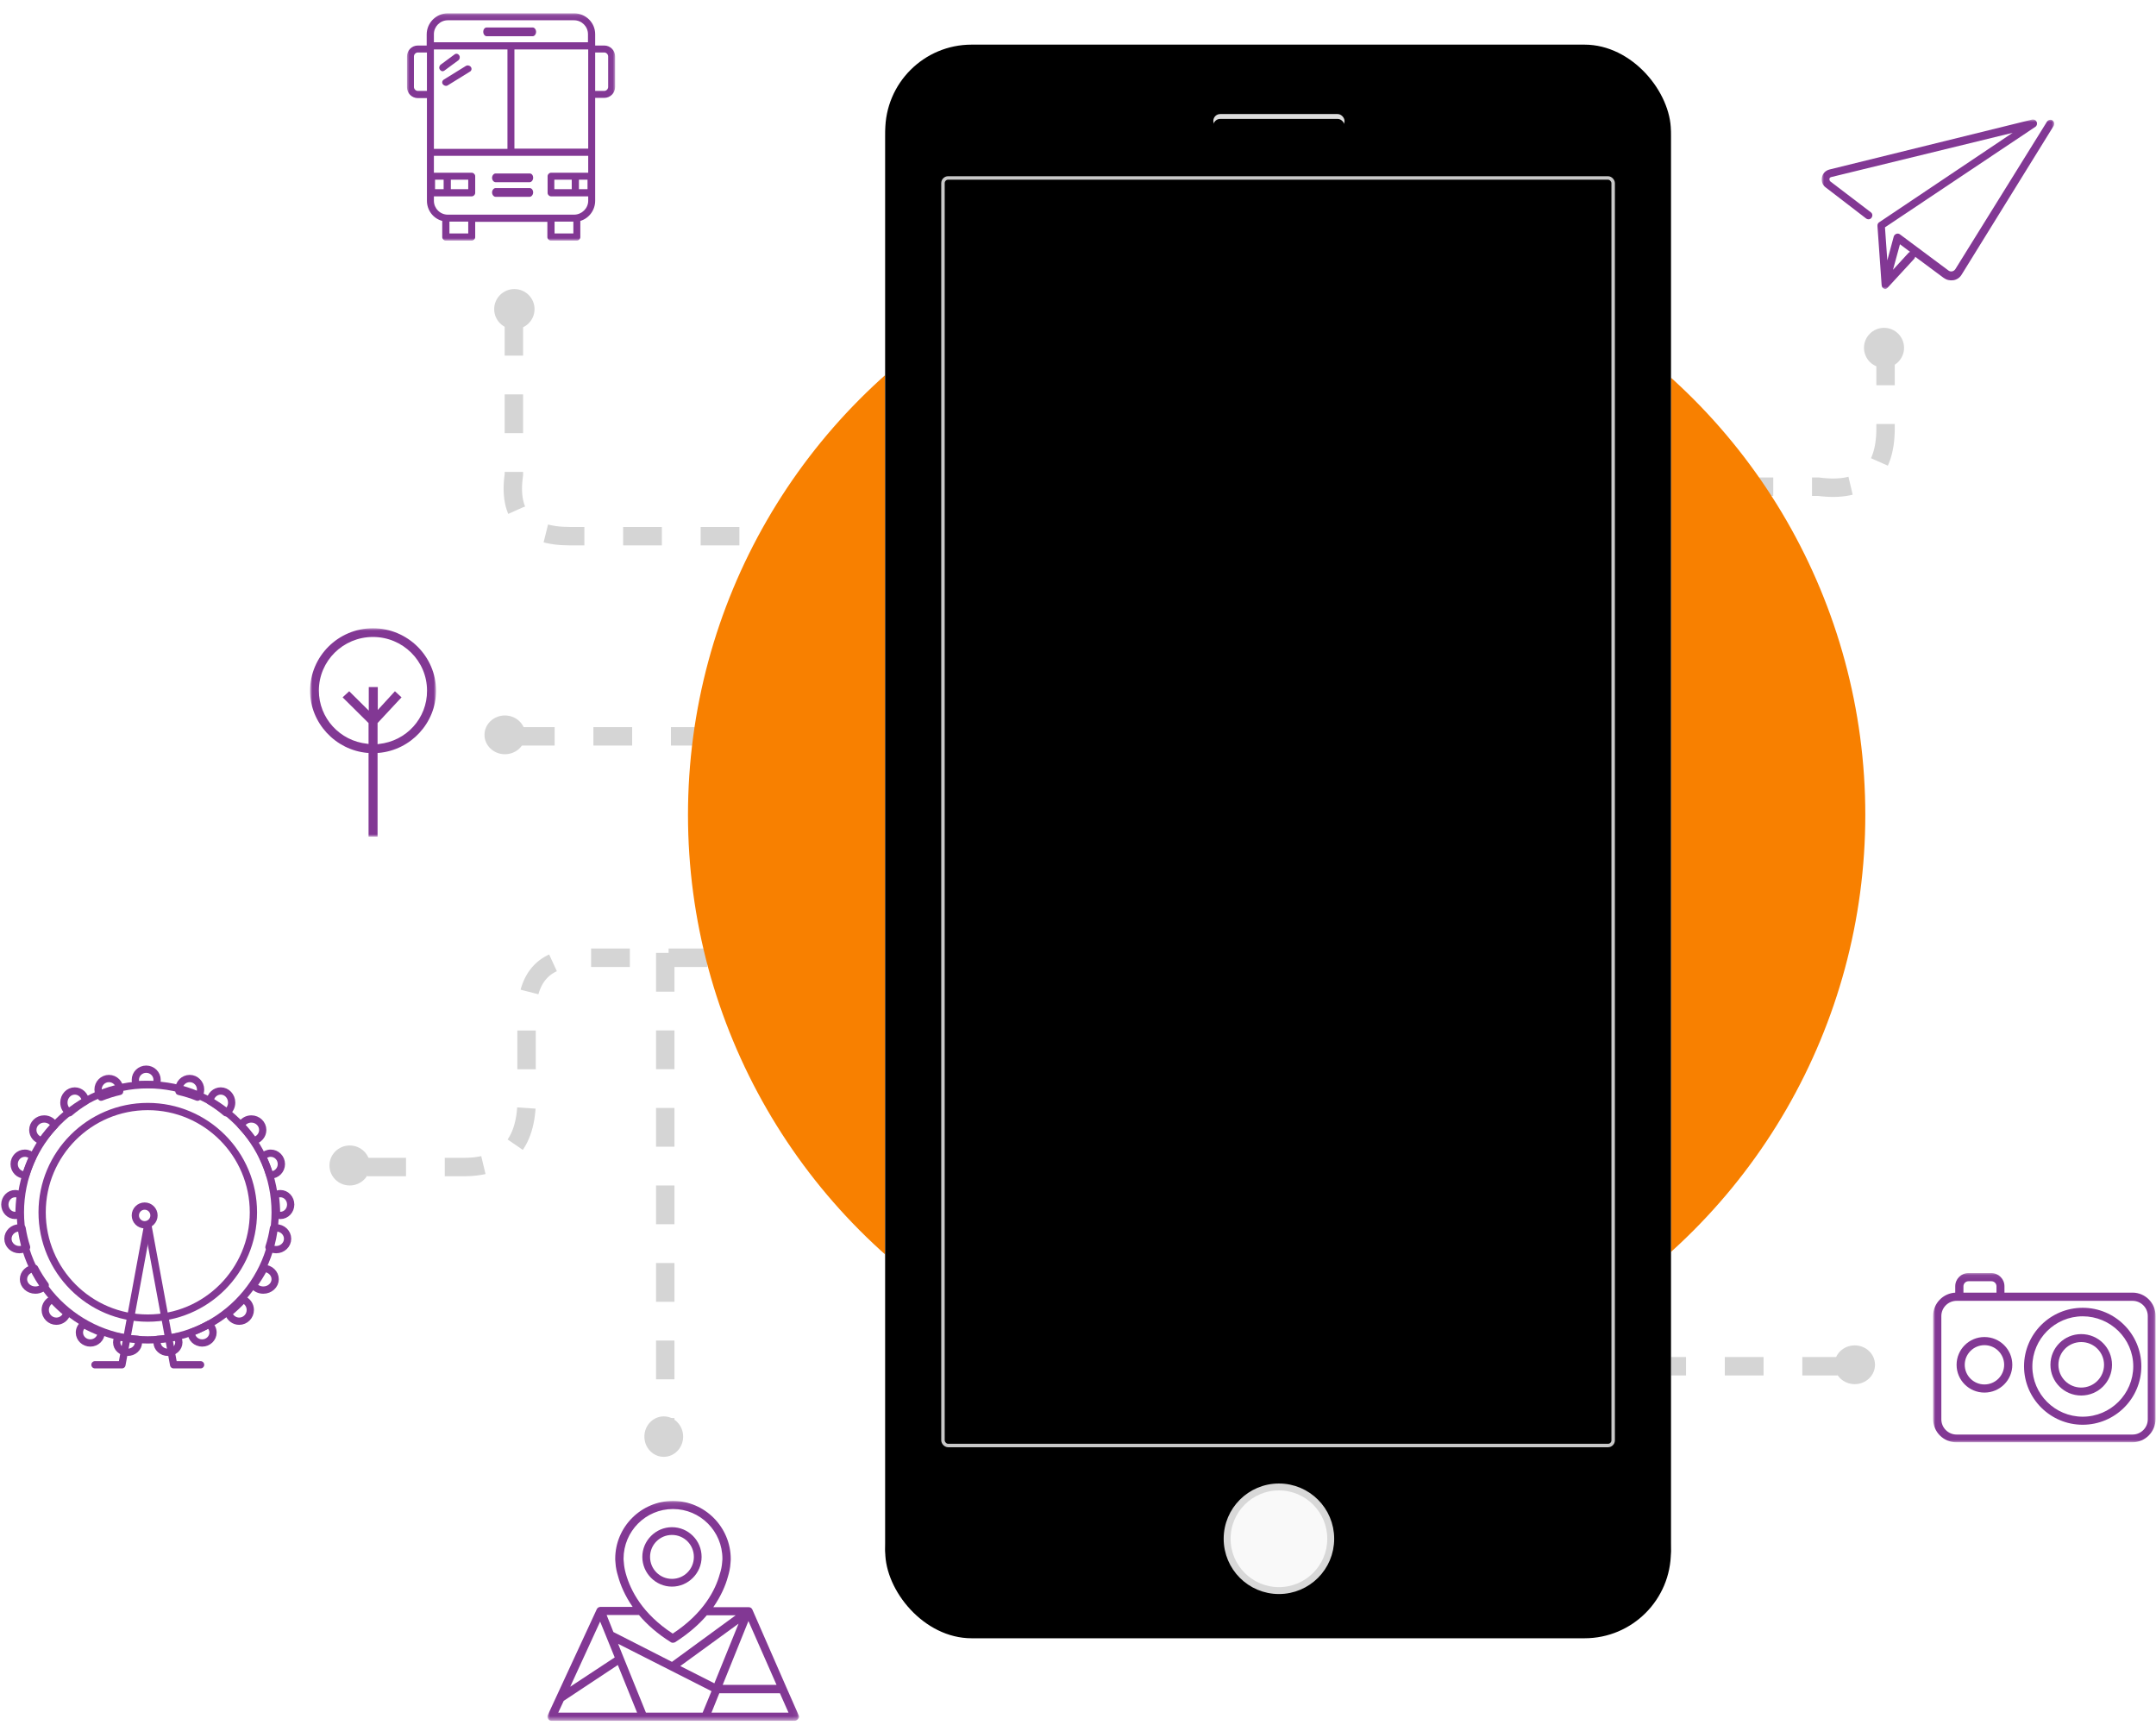 <?xml version="1.0" encoding="UTF-8" standalone="no"?>
<svg width="445px" height="356px" viewBox="0 0 445 356" version="1.1" xmlns="http://www.w3.org/2000/svg" xmlns:xlink="http://www.w3.org/1999/xlink">
    <!-- Generator: Sketch 50.2 (55047) - http://www.bohemiancoding.com/sketch -->
    <title>Group 14</title>
    <desc>Created with Sketch.</desc>
    <defs>
        <polygon id="path-1" points="1.75878652e-21 0 1.75878652e-21 35 48 35 48 0"></polygon>
        <polygon id="path-3" points="42.963 47 42.963 0.092 3.49593496e-05 0.092 3.49593496e-05 47"></polygon>
        <polygon id="path-5" points="51.936 0.098 51.936 45.465 0 45.465 0 0.098"></polygon>
        <polygon id="path-7" points="0 1.86616133e-14 26 0 26 43 1.40914145e-15 43 5.98463199e-21 0"></polygon>
        <polygon id="path-9" points="0 35 45.904 35 45.904 0.07 0 0.07"></polygon>
        <rect id="path-11" x="0.713" y="0.212" width="162.162" height="327.888" rx="17.82"></rect>
        <filter x="-9.9%" y="-4.3%" width="119.7%" height="109.8%" filterUnits="objectBoundingBox" id="filter-12">
            <feOffset dx="0" dy="2" in="SourceAlpha" result="shadowOffsetOuter1"></feOffset>
            <feGaussianBlur stdDeviation="5" in="shadowOffsetOuter1" result="shadowBlurOuter1"></feGaussianBlur>
            <feColorMatrix values="0 0 0 0 0   0 0 0 0 0   0 0 0 0 0  0 0 0 0.5 0" type="matrix" in="shadowBlurOuter1"></feColorMatrix>
        </filter>
        <filter x="-7.1%" y="-2.9%" width="114.2%" height="107.0%" filterUnits="objectBoundingBox" id="filter-13">
            <feGaussianBlur stdDeviation="1" in="SourceAlpha" result="shadowBlurInner1"></feGaussianBlur>
            <feOffset dx="0" dy="1" in="shadowBlurInner1" result="shadowOffsetInner1"></feOffset>
            <feComposite in="shadowOffsetInner1" in2="SourceAlpha" operator="arithmetic" k2="-1" k3="1" result="shadowInnerInner1"></feComposite>
            <feColorMatrix values="0 0 0 0 0   0 0 0 0 0   0 0 0 0 0  0 0 0 0.134 0" type="matrix" in="shadowInnerInner1"></feColorMatrix>
        </filter>
        <rect id="path-14" x="68.429" y="15.537" width="27.086" height="2.851" rx="1.426"></rect>
        <filter x="-3.7%" y="-35.1%" width="107.4%" height="170.1%" filterUnits="objectBoundingBox" id="filter-15">
            <feGaussianBlur stdDeviation="0.5" in="SourceAlpha" result="shadowBlurInner1"></feGaussianBlur>
            <feOffset dx="0" dy="1" in="shadowBlurInner1" result="shadowOffsetInner1"></feOffset>
            <feComposite in="shadowOffsetInner1" in2="SourceAlpha" operator="arithmetic" k2="-1" k3="1" result="shadowInnerInner1"></feComposite>
            <feColorMatrix values="0 0 0 0 0.403   0 0 0 0 0.403   0 0 0 0 0.403  0 0 0 0.229 0" type="matrix" in="shadowInnerInner1"></feColorMatrix>
        </filter>
        <rect id="path-16" x="12.274" y="28.368" width="139.041" height="262.31" rx="1.069"></rect>
        <filter x="-150.0%" y="-150.0%" width="400.0%" height="400.0%" filterUnits="objectBoundingBox" id="filter-18">
            <feGaussianBlur stdDeviation="0.356" in="SourceGraphic"></feGaussianBlur>
        </filter>
        <linearGradient x1="100%" y1="50%" x2="2.286%" y2="50%" id="linearGradient-19">
            <stop stop-color="#E2C9C9" stop-opacity="0" offset="0%"></stop>
            <stop stop-color="#E9E9E9" offset="100%"></stop>
        </linearGradient>
    </defs>
    <g id="Page-1" stroke="none" stroke-width="1" fill="none" fill-rule="evenodd">
        <g id="k-app-copy-2" transform="translate(-399, -1080)">
            <g id="Group-14" transform="translate(400, 1082)">
                <g id="Group-24" transform="translate(0, 0.656)">
                    <g id="Group-13" transform="translate(99, 145)">
                        <ellipse id="Oval-2-Copy-2" fill="#D5D5D5" cx="4.211" cy="4" rx="4.211" ry="4"></ellipse>
                        <path d="M6.479,4.308 L46,4.308" id="Path-6" stroke="#D5D5D5" stroke-width="3.8" stroke-dasharray="8"></path>
                    </g>
                    <g id="Group-10" transform="translate(101, 57)">
                        <ellipse id="Oval-2" fill="#D5D5D5" cx="4.165" cy="4.144" rx="4.165" ry="4.144"></ellipse>
                        <path d="M4.064,5.737 L4.064,38.332 C2.846,46.777 6.702,51 15.633,51 C24.563,51 55.019,51 107,51" id="Path-2" stroke="#D5D5D5" stroke-width="3.8" stroke-dasharray="8"></path>
                    </g>
                    <g id="Group-9" transform="translate(357, 65)">
                        <ellipse id="Oval-2-Copy" fill="#D5D5D5" cx="30.864" cy="4.125" rx="4.136" ry="4.125"></ellipse>
                        <path d="M0,32.791 L17.347,32.791 C26.57,33.999 31.182,29.972 31.182,20.709 C31.182,11.446 31.182,5.813 31.182,3.808" id="Path-3" stroke="#D5D5D5" stroke-width="3.8" stroke-dasharray="8"></path>
                    </g>
                    <g id="Group-15" transform="translate(67, 195)">
                        <ellipse id="Oval-2-Copy" fill="#D5D5D5" cx="4.185" cy="42.872" rx="4.185" ry="4.128"></ellipse>
                        <path d="M94,0 C94,0 79.892,0 51.675,0 C44.347,0 40.684,4.011 40.684,12.034 C40.684,20.057 40.684,25.299 40.684,27.761 C41.092,38.046 36.802,43.189 27.814,43.189 C18.826,43.189 11.057,43.189 4.507,43.189" id="Path-4" stroke="#D5D5D5" stroke-width="3.8" stroke-dasharray="8"></path>
                    </g>
                    <g id="Group-17" transform="translate(132, 194)">
                        <ellipse id="Oval-2-Copy" fill="#D5D5D5" cx="4" cy="99.827" rx="4" ry="4.173"></ellipse>
                        <path d="M4.308,0 L4.308,98.864" id="Path-5" stroke="#D5D5D5" stroke-width="3.8" stroke-dasharray="8"></path>
                    </g>
                    <circle id="Oval" fill="#F88000" style="mix-blend-mode: multiply;" cx="262.5" cy="165.5" r="121.5"></circle>
                    <g id="Page-1" transform="translate(375, 22)">
                        <mask id="mask-2" fill="white">
                            <use xlink:href="#path-1"></use>
                        </mask>
                        <g id="Clip-2"></g>
                        <path d="M17.967,27.475 L14.714,31.023 L16.154,25.755 L18.234,27.314 C18.127,27.368 18.074,27.422 17.967,27.475 M47.625,0.171 C47.251,-0.044 46.771,0.064 46.504,0.44 L27.569,30.915 C27.409,31.13 27.195,31.291 26.929,31.345 C26.662,31.399 26.395,31.345 26.182,31.184 L16.154,23.713 C15.94,23.552 15.674,23.498 15.407,23.605 C15.14,23.713 14.98,23.874 14.874,24.143 L13.54,29.088 L13.06,22.262 L44.104,1.515 C44.424,1.3 44.531,0.87 44.371,0.494 C44.211,0.118 43.837,-0.044 43.464,0.01 L1.592,10.33 C0.792,10.545 0.205,11.136 0.045,11.942 C-0.115,12.748 0.152,13.555 0.845,14.038 L9.166,20.434 C9.54,20.703 10.02,20.649 10.286,20.273 C10.553,19.897 10.5,19.413 10.126,19.144 L1.805,12.802 C1.592,12.641 1.592,12.372 1.592,12.265 C1.592,12.157 1.699,11.942 1.965,11.888 L39.41,2.751 L11.833,21.241 C11.78,21.294 11.673,21.348 11.62,21.456 L11.62,21.509 C11.567,21.563 11.513,21.67 11.513,21.778 L11.513,21.832 L11.513,22.047 L12.367,34.14 C12.367,34.248 12.42,34.301 12.42,34.409 L12.42,34.463 C12.473,34.57 12.527,34.624 12.58,34.731 L12.633,34.785 C12.687,34.839 12.74,34.839 12.793,34.893 C12.847,34.893 12.9,34.893 12.9,34.946 C12.953,34.946 12.953,35 13.007,35 L13.06,35 C13.167,35 13.273,35 13.327,34.946 C13.38,34.946 13.38,34.893 13.38,34.893 C13.433,34.839 13.487,34.839 13.54,34.785 C13.54,34.785 13.593,34.785 13.593,34.731 L19.087,28.765 C19.194,28.658 19.247,28.496 19.301,28.335 L25.168,32.689 C25.755,33.119 26.448,33.28 27.195,33.173 C27.889,33.065 28.529,32.635 28.902,31.99 L47.891,1.3 C48.105,0.924 47.998,0.44 47.625,0.171" id="Fill-1" fill="#823894" mask="url(#mask-2)"></path>
                    </g>
                    <g id="Page-1" transform="translate(83, 0)">
                        <g id="Group-3">
                            <mask id="mask-4" fill="white">
                                <use xlink:href="#path-3"></use>
                            </mask>
                            <g id="Clip-2"></g>
                            <path d="M41.526,15.298 C41.526,15.728 41.143,16.11 40.712,16.11 L38.844,16.11 L38.844,8.173 L40.712,8.173 C41.143,8.173 41.526,8.555 41.526,8.986 L41.526,15.298 Z M35.491,36.385 L37.264,36.385 L37.264,34.424 L35.491,34.424 L35.491,36.385 Z M30.414,36.385 L34.007,36.385 L34.007,34.424 L30.414,34.424 L30.414,36.385 Z M5.795,36.385 L7.568,36.385 L7.568,34.424 L5.795,34.424 L5.795,36.385 Z M9.053,36.385 L12.645,36.385 L12.645,34.424 L9.053,34.424 L9.053,36.385 Z M34.486,41.645 L29.696,41.645 L13.363,41.645 L8.43,41.645 C6.849,41.645 5.556,40.353 5.556,38.776 L5.556,37.867 L13.363,37.867 C13.746,37.867 14.082,37.532 14.082,37.15 L14.082,33.707 C14.082,33.324 13.746,32.99 13.363,32.99 L5.556,32.99 L5.556,29.499 L37.407,29.499 L37.407,32.99 L29.744,32.99 C29.361,32.99 29.025,33.324 29.025,33.707 L29.025,37.15 C29.025,37.532 29.361,37.867 29.744,37.867 L37.407,37.867 L37.407,38.776 C37.407,40.353 36.066,41.645 34.486,41.645 Z M30.462,45.518 L34.342,45.518 L34.342,43.079 L30.462,43.079 L30.462,45.518 Z M8.765,45.518 L12.645,45.518 L12.645,43.079 L8.765,43.079 L8.765,45.518 Z M2.251,16.11 C1.82,16.11 1.437,15.728 1.437,15.298 L1.437,8.986 C1.437,8.555 1.82,8.173 2.251,8.173 L4.119,8.173 L4.119,16.11 L2.251,16.11 Z M8.43,1.526 L34.486,1.526 C36.066,1.526 37.359,2.817 37.359,4.395 L37.359,6.069 L5.556,6.069 L5.556,4.395 C5.556,2.817 6.849,1.526 8.43,1.526 Z M5.556,28.065 L20.739,28.065 L20.739,7.551 L5.556,7.551 L5.556,28.065 Z M22.176,28.017 L37.407,28.017 L37.407,7.551 L22.176,7.551 L22.176,28.017 Z M40.712,6.738 L38.844,6.738 L38.844,4.395 C38.844,2.004 36.88,0.092 34.486,0.092 L8.43,0.092 C6.035,0.092 4.071,2.052 4.071,4.443 L4.071,6.738 L2.251,6.738 C1.006,6.738 3.49593496e-05,7.743 3.49593496e-05,8.986 L3.49593496e-05,15.345 C3.49593496e-05,16.589 1.006,17.593 2.251,17.593 L4.119,17.593 L4.119,38.776 C4.119,40.784 5.46,42.457 7.28,42.936 L7.28,46.283 C7.28,46.665 7.616,47 7.999,47 L13.363,47 C13.746,47 14.082,46.665 14.082,46.283 L14.082,43.127 L28.977,43.127 L28.977,46.283 C28.977,46.665 29.313,47 29.696,47 L35.06,47 C35.443,47 35.779,46.665 35.779,46.283 L35.779,42.936 C37.551,42.41 38.844,40.736 38.844,38.776 L38.844,17.545 L40.712,17.545 C41.957,17.545 42.963,16.541 42.963,15.298 L42.963,8.986 C42.963,7.743 41.957,6.738 40.712,6.738 Z" id="Fill-1" fill="#823894" mask="url(#mask-4)"></path>
                        </g>
                        <path d="M7.739,11.904 L10.594,9.797 C10.911,9.552 11.002,9.111 10.776,8.768 C10.549,8.425 10.141,8.327 9.824,8.572 L6.969,10.679 C6.652,10.924 6.561,11.365 6.788,11.708 C6.924,11.904 7.15,12.051 7.332,12.051 C7.468,12.051 7.604,12.002 7.739,11.904" id="Fill-4" fill="#823894"></path>
                        <path d="M13.183,11.161 C12.93,10.836 12.474,10.743 12.119,10.975 L7.611,13.763 C7.256,13.995 7.155,14.414 7.408,14.739 C7.56,14.925 7.814,15.064 8.067,15.064 C8.219,15.064 8.371,15.018 8.472,14.925 L12.981,12.137 C13.335,11.951 13.437,11.486 13.183,11.161" id="Fill-6" fill="#823894"></path>
                        <path d="M16.445,4.821 L25.949,4.821 C26.322,4.821 26.648,4.399 26.648,3.917 C26.648,3.435 26.322,3.013 25.949,3.013 L16.445,3.013 C16.073,3.013 15.746,3.374 15.746,3.917 C15.746,4.399 16.073,4.821 16.445,4.821" id="Fill-8" fill="#823894"></path>
                        <path d="M25.303,33.141 L18.303,33.141 C17.908,33.141 17.563,33.563 17.563,34.045 C17.563,34.527 17.908,34.949 18.303,34.949 L25.303,34.949 C25.697,34.949 26.042,34.527 26.042,34.045 C26.042,33.503 25.746,33.141 25.303,33.141" id="Fill-10" fill="#823894"></path>
                        <path d="M25.303,36.154 L18.303,36.154 C17.908,36.154 17.563,36.576 17.563,37.058 C17.563,37.54 17.908,37.962 18.303,37.962 L25.303,37.962 C25.697,37.962 26.042,37.54 26.042,37.058 C26.042,36.576 25.746,36.154 25.303,36.154" id="Fill-12" fill="#823894"></path>
                    </g>
                    <g id="Page-1" transform="translate(112, 307)">
                        <g id="Group-3">
                            <mask id="mask-6" fill="white">
                                <use xlink:href="#path-5"></use>
                            </mask>
                            <g id="Clip-2"></g>
                            <path d="M33.853,43.791 L35.464,39.794 L47.976,39.794 L49.748,43.791 L33.853,43.791 Z M32.027,43.791 L20.32,43.791 L15.702,32.395 L14.574,29.587 L33.853,39.362 L32.027,43.791 Z M2.223,43.791 L3.351,41.36 L14.52,33.961 L18.494,43.791 L2.223,43.791 Z M10.869,24.996 L13.876,32.395 L4.693,38.444 L10.869,24.996 Z M18.924,23.7 C20.535,25.59 22.629,27.48 25.475,29.263 C25.637,29.371 25.798,29.371 25.905,29.371 C26.066,29.371 26.227,29.317 26.335,29.263 C29.127,27.48 31.275,25.59 32.886,23.7 L38.847,23.7 L25.69,33.313 L13.715,27.21 C13.661,27.21 13.661,27.156 13.607,27.156 L12.211,23.646 L18.924,23.646 L18.924,23.7 Z M16.185,15.166 C15.97,14.41 15.809,13.6 15.756,12.736 C15.702,12.304 15.702,12.034 15.702,12.034 C15.702,6.363 20.266,1.772 25.905,1.772 C31.544,1.772 36.108,6.363 36.108,12.034 C36.108,12.034 36.108,12.304 36.055,12.736 C36.001,13.546 35.84,14.356 35.571,15.166 C34.658,18.515 32.188,23.321 25.851,27.48 C19.568,23.375 17.152,18.569 16.185,15.166 Z M34.444,37.742 L27.409,34.177 L39.438,25.428 L34.444,37.742 Z M47.278,38.066 L36.162,38.066 L41.478,24.888 L47.278,38.066 Z M51.843,44.331 L49.319,38.606 L42.284,22.511 C42.123,22.187 41.854,22.025 41.478,22.025 L34.229,22.025 C35.84,19.703 36.753,17.542 37.236,15.76 C37.504,14.896 37.719,13.924 37.773,12.952 C37.827,12.412 37.827,12.088 37.827,12.088 C37.827,5.499 32.457,0.098 25.905,0.098 C19.354,0.098 13.983,5.445 13.983,12.034 C13.983,12.088 13.983,12.412 14.037,12.898 C14.091,13.87 14.306,14.788 14.574,15.652 C15.057,17.434 15.97,19.649 17.581,21.971 L10.922,21.971 C10.6,21.971 10.278,22.187 10.171,22.457 L0.075,44.277 C-0.033,44.547 -0.033,44.871 0.128,45.087 C0.29,45.357 0.558,45.465 0.827,45.465 L19.729,45.465 L32.564,45.465 L51.037,45.465 C51.306,45.465 51.574,45.303 51.735,45.087 C51.95,44.871 52.004,44.601 51.843,44.331 Z" id="Fill-1" fill="#823894" mask="url(#mask-6)"></path>
                        </g>
                        <path d="M21.172,11.653 C21.172,9.141 23.188,7.12 25.694,7.12 C28.2,7.12 30.216,9.141 30.216,11.653 C30.216,14.166 28.2,16.187 25.694,16.187 C23.188,16.187 21.172,14.166 21.172,11.653 M31.812,11.653 C31.812,8.24 29.046,5.52 25.694,5.52 C22.343,5.52 19.576,8.293 19.576,11.653 C19.576,15.013 22.343,17.787 25.694,17.787 C29.046,17.787 31.812,15.013 31.812,11.653" id="Fill-4" fill="#823894"></path>
                    </g>
                    <g id="Page-1-Copy" transform="translate(63, 127)">
                        <mask id="mask-8" fill="white">
                            <use xlink:href="#path-7"></use>
                        </mask>
                        <g id="Clip-2"></g>
                        <path d="M14.202,23.884 L13.93,23.929 L13.93,19.566 L18.876,14.258 L17.515,12.999 L13.976,16.867 L13.976,12.144 L12.115,12.144 L12.115,17.002 L8.077,12.999 L6.716,14.258 L12.07,19.566 L12.07,23.884 L11.798,23.839 C6.126,23.254 1.815,18.531 1.815,12.864 C1.815,6.747 6.806,1.799 12.977,1.799 C19.148,1.799 24.14,6.747 24.14,12.864 C24.185,18.576 19.874,23.299 14.202,23.884 M26,12.909 C26,5.802 20.147,0 12.977,0 C5.808,0 0,5.802 0,12.909 C0,19.521 5.218,25.143 11.843,25.728 L12.07,25.728 L12.07,43 L13.93,43 L13.93,25.728 L14.157,25.728 C20.827,25.143 26,19.521 26,12.909" id="Fill-1" fill="#823894" mask="url(#mask-8)"></path>
                    </g>
                    <g id="Page-1" transform="translate(398, 260)">
                        <g id="Group-3">
                            <mask id="mask-10" fill="white">
                                <use xlink:href="#path-9"></use>
                            </mask>
                            <g id="Clip-2"></g>
                            <path d="M44.304,30.252 C44.304,31.991 42.893,33.402 41.153,33.402 L4.844,33.402 C3.104,33.402 1.693,31.991 1.693,30.252 L1.693,8.955 C1.693,7.216 3.104,5.806 4.844,5.806 L41.153,5.806 C42.893,5.806 44.304,7.216 44.304,8.955 L44.304,30.252 Z M7.29,1.762 L12.04,1.762 C12.605,1.762 13.075,2.233 13.075,2.797 L13.075,4.113 L6.255,4.113 L6.255,2.797 C6.255,2.233 6.726,1.762 7.29,1.762 Z M41.153,4.113 L14.721,4.113 L14.721,2.797 C14.721,1.292 13.498,0.07 11.993,0.07 L7.29,0.07 C5.785,0.07 4.562,1.292 4.562,2.797 L4.562,4.113 L4.656,4.113 C2.069,4.207 -2.28855721e-05,6.323 -2.28855721e-05,8.908 L-2.28855721e-05,30.205 C-2.28855721e-05,32.884 2.163,35 4.797,35 L41.106,35 C43.787,35 45.903,32.837 45.903,30.205 L45.903,8.955 C45.95,6.276 43.787,4.113 41.153,4.113 Z" id="Fill-1" fill="#823894" mask="url(#mask-10)"></path>
                        </g>
                        <path d="M10.592,23.063 C8.348,23.063 6.525,21.246 6.525,19.009 C6.525,16.771 8.348,14.954 10.592,14.954 C12.836,14.954 14.659,16.771 14.659,19.009 C14.659,21.246 12.836,23.063 10.592,23.063 M10.592,13.276 C7.413,13.276 4.842,15.839 4.842,19.009 C4.842,22.178 7.413,24.741 10.592,24.741 C13.771,24.741 16.342,22.178 16.342,19.009 C16.342,15.839 13.771,13.276 10.592,13.276" id="Fill-4" fill="#823894"></path>
                        <path d="M30.868,29.716 C25.149,29.716 20.479,25.06 20.479,19.358 C20.479,13.656 25.149,8.999 30.868,8.999 C36.587,8.999 41.306,13.608 41.306,19.31 C41.306,25.012 36.635,29.716 30.868,29.716 M30.868,7.241 C24.196,7.241 18.763,12.658 18.763,19.31 C18.763,25.962 24.196,31.379 30.868,31.379 C37.541,31.379 42.974,25.962 42.974,19.31 C42.974,12.658 37.541,7.241 30.868,7.241" id="Fill-6" fill="#823894"></path>
                        <path d="M30.566,23.704 C27.96,23.704 25.857,21.607 25.857,19.009 C25.857,16.41 27.96,14.313 30.566,14.313 C33.172,14.313 35.275,16.41 35.275,19.009 C35.275,21.607 33.172,23.704 30.566,23.704 M30.566,12.672 C27.045,12.672 24.211,15.499 24.211,19.009 C24.211,22.519 27.045,25.345 30.566,25.345 C34.086,25.345 36.921,22.519 36.921,19.009 C36.921,15.499 34.086,12.672 30.566,12.672" id="Fill-8" fill="#823894"></path>
                    </g>
                    <g id="Page-1" transform="translate(0, 218)" stroke="#823894" stroke-linecap="round" stroke-linejoin="round" stroke-width="1.5">
                        <path d="M29.501,3.211 C44.013,3.211 55.793,15.005 55.793,29.537 C55.793,44.069 44.013,55.863 29.501,55.863 C14.987,55.863 3.207,44.069 3.207,29.537 C3.207,15.005 14.987,3.211 29.501,3.211 Z" id="Stroke-1"></path>
                        <path d="M29.501,7.705 C41.536,7.705 51.304,17.486 51.304,29.536 C51.304,41.586 41.536,51.368 29.501,51.368 C17.464,51.368 7.696,41.586 7.696,29.536 C7.696,17.486 17.464,7.705 29.501,7.705 Z" id="Stroke-3"></path>
                        <path d="M29.179,3.137 C28.506,3.137 27.841,3.16 27.18,3.211 C27.022,2.909 26.935,2.567 26.935,2.205 C26.935,0.988 27.939,0 29.179,0 C30.416,0 31.424,0.988 31.424,2.205 C31.424,2.567 31.334,2.909 31.177,3.211 C30.514,3.16 29.85,3.137 29.179,3.137 Z" id="Stroke-5"></path>
                        <path d="M35.944,4.588 C35.925,4.463 35.913,4.332 35.913,4.197 C35.913,2.944 36.917,1.926 38.156,1.926 C39.395,1.926 40.402,2.944 40.402,4.197 C40.402,4.813 40.158,5.369 39.766,5.779 C38.535,5.29 37.259,4.889 35.944,4.588 Z" id="Stroke-7"></path>
                        <path d="M42.326,6.582 C42.469,5.404 43.419,4.495 44.563,4.495 C45.805,4.495 46.815,5.566 46.815,6.89 C46.815,7.795 46.342,8.582 45.644,8.989 C44.6,8.101 43.491,7.295 42.326,6.582 Z" id="Stroke-9"></path>
                        <path d="M48.739,11.6 C49.109,10.817 49.927,10.274 50.877,10.274 C52.173,10.274 53.228,11.288 53.228,12.545 C53.228,13.638 52.423,14.554 51.359,14.768 C50.569,13.645 49.692,12.59 48.739,11.6 Z" id="Stroke-11"></path>
                        <path d="M54.669,21.822 C54.281,20.533 53.798,19.287 53.228,18.09 C53.632,17.626 54.219,17.337 54.873,17.337 C56.086,17.337 57.076,18.343 57.076,19.583 C57.076,20.825 56.086,21.832 54.873,21.832 C54.803,21.832 54.735,21.828 54.669,21.822 Z" id="Stroke-13"></path>
                        <path d="M56.076,30.009 C56.075,29.998 56.076,29.985 56.076,29.974 C56.076,28.624 55.98,27.3 55.793,26.005 C56.112,25.802 56.484,25.684 56.883,25.684 C58.05,25.684 59,26.69 59,27.932 C59,29.17 58.05,30.179 56.883,30.179 C56.596,30.179 56.322,30.118 56.076,30.009 Z" id="Stroke-15"></path>
                        <path d="M54.511,36.73 C54.923,35.463 55.237,34.152 55.443,32.812 C55.623,32.77 55.81,32.747 56.004,32.747 C57.303,32.747 58.359,33.754 58.359,34.993 C58.359,36.234 57.303,37.242 56.004,37.242 C55.436,37.242 54.917,37.051 54.511,36.73 Z" id="Stroke-17"></path>
                        <path d="M51.304,44.581 C52.127,43.476 52.862,42.31 53.498,41.095 C54.776,41.167 55.793,42.143 55.793,43.343 C55.793,44.581 54.696,45.589 53.347,45.589 C52.494,45.589 51.742,45.188 51.304,44.581 Z" id="Stroke-19"></path>
                        <path d="M46.174,50.344 C47.245,49.481 48.25,48.535 49.18,47.516 C50.044,47.847 50.663,48.696 50.663,49.69 C50.663,50.968 49.636,52.011 48.37,52.011 C47.333,52.011 46.453,51.309 46.174,50.344 Z" id="Stroke-21"></path>
                        <path d="M38.478,54.351 L38.478,54.328 C39.735,53.855 40.944,53.294 42.097,52.653 C42.628,53.046 42.967,53.662 42.967,54.351 C42.967,55.539 41.959,56.505 40.724,56.505 C39.484,56.505 38.478,55.539 38.478,54.351 Z" id="Stroke-23"></path>
                        <path d="M31.424,56.389 C31.424,56.172 31.462,55.959 31.532,55.764 C32.887,55.674 34.215,55.491 35.508,55.221 C35.761,55.554 35.913,55.956 35.913,56.389 C35.913,57.516 34.905,58.432 33.667,58.432 C32.429,58.432 31.424,57.516 31.424,56.389 Z" id="Stroke-25"></path>
                        <path d="M23.087,56.39 C23.087,55.957 23.235,55.554 23.492,55.221 C24.783,55.491 26.111,55.674 27.466,55.765 C27.538,55.96 27.576,56.173 27.576,56.39 C27.576,57.517 26.571,58.432 25.331,58.432 C24.091,58.432 23.087,57.517 23.087,56.39 Z" id="Stroke-27"></path>
                        <path d="M15.391,54.353 C15.391,53.663 15.731,53.048 16.261,52.653 C17.413,53.296 18.624,53.856 19.879,54.328 C19.879,54.336 19.88,54.346 19.88,54.353 C19.88,55.541 18.874,56.505 17.637,56.505 C16.397,56.505 15.391,55.541 15.391,54.353 Z" id="Stroke-29"></path>
                        <path d="M8.337,49.689 C8.337,48.694 8.952,47.847 9.819,47.516 C10.747,48.535 11.753,49.482 12.826,50.346 C12.547,51.308 11.666,52.011 10.628,52.011 C9.362,52.011 8.337,50.97 8.337,49.689 Z" id="Stroke-31"></path>
                        <path d="M3.848,43.344 C3.848,42.143 4.865,41.164 6.148,41.095 C6.782,42.309 7.515,43.474 8.337,44.577 C7.897,45.186 7.146,45.589 6.292,45.589 C4.943,45.589 3.848,44.582 3.848,43.344 Z" id="Stroke-33"></path>
                        <path d="M0.641,34.995 C0.641,33.754 1.693,32.747 2.992,32.747 C3.188,32.747 3.377,32.772 3.558,32.813 C3.767,34.152 4.079,35.462 4.489,36.728 C4.082,37.048 3.56,37.242 2.992,37.242 C1.693,37.242 0.641,36.234 0.641,34.995 Z" id="Stroke-35"></path>
                        <path d="M0,27.933 C0,26.691 0.949,25.684 2.116,25.684 C2.513,25.684 2.887,25.803 3.207,26.008 C3.02,27.302 2.927,28.627 2.927,29.977 C2.927,29.988 2.927,29.997 2.924,30.009 C2.675,30.12 2.402,30.179 2.116,30.179 C0.949,30.179 0,29.171 0,27.933 Z" id="Stroke-37"></path>
                        <path d="M1.924,19.585 C1.924,18.342 2.91,17.337 4.125,17.337 C4.779,17.337 5.37,17.628 5.772,18.094 C5.203,19.29 4.72,20.534 4.334,21.822 C4.265,21.829 4.195,21.832 4.125,21.832 C2.91,21.832 1.924,20.826 1.924,19.585 Z" id="Stroke-39"></path>
                        <path d="M5.772,12.543 C5.772,11.288 6.827,10.274 8.12,10.274 C9.072,10.274 9.893,10.82 10.261,11.605 C9.31,12.593 8.432,13.647 7.647,14.768 C6.575,14.557 5.772,13.639 5.772,12.543 Z" id="Stroke-41"></path>
                        <path d="M12.185,6.889 C12.185,5.566 13.195,4.495 14.439,4.495 C15.581,4.495 16.531,5.405 16.674,6.584 C15.509,7.296 14.401,8.101 13.358,8.989 C12.66,8.582 12.185,7.796 12.185,6.889 Z" id="Stroke-43"></path>
                        <path d="M19.239,4.197 C19.239,2.944 20.244,1.926 21.482,1.926 C22.722,1.926 23.728,2.944 23.728,4.197 C23.728,4.333 23.715,4.464 23.696,4.589 C22.382,4.889 21.105,5.29 19.873,5.779 C19.481,5.371 19.239,4.813 19.239,4.197 Z" id="Stroke-45"></path>
                        <path d="M28.858,28.253 C29.921,28.253 30.783,29.116 30.783,30.179 C30.783,31.242 29.921,32.105 28.858,32.105 C27.797,32.105 26.935,31.242 26.935,30.179 C26.935,29.116 27.797,28.253 28.858,28.253 Z" id="Stroke-47"></path>
                        <polyline id="Stroke-49" points="29.5 32.105 24.166 61 18.598 61"></polyline>
                        <polyline id="Stroke-51" points="29.5 32.105 34.836 61 40.402 61"></polyline>
                    </g>
                    <g id="Group-19" transform="translate(339, 275)">
                        <ellipse id="Oval-2-Copy-2" fill="#D5D5D5" cx="42.815" cy="4" rx="4.185" ry="4"></ellipse>
                        <path d="M0,4.308 L39.274,4.308" id="Path-6" stroke="#D5D5D5" stroke-width="3.8" stroke-dasharray="8"></path>
                    </g>
                </g>
                <g id="Group-8" transform="translate(181, 6)">
                    <g id="Rectangle-2">
                        <use fill="black" fill-opacity="1" filter="url(#filter-12)" xlink:href="#path-11"></use>
                        <use fill="#FFFFFF" fill-rule="evenodd" xlink:href="#path-11"></use>
                        <use fill="black" fill-opacity="1" filter="url(#filter-13)" xlink:href="#path-11"></use>
                    </g>
                    <g id="Front-Speaker">
                        <use fill="#DDDDDD" fill-rule="evenodd" xlink:href="#path-14"></use>
                        <use fill="black" fill-opacity="1" filter="url(#filter-15)" xlink:href="#path-14"></use>
                    </g>
                    <circle id="Home-button" stroke="#D8D8D8" stroke-width="1.426" fill="#F9F9F9" cx="81.972" cy="309.567" r="10.692"></circle>
                    <mask id="mask-17" fill="white">
                        <use xlink:href="#path-16"></use>
                    </mask>
                    <rect stroke="#C8C8C8" stroke-width="0.713" x="12.63" y="28.724" width="138.328" height="261.598" rx="1.069"></rect>
                    <circle id="Body" fill="#C2C2C2" mask="url(#mask-17)" cx="61.301" cy="16.963" r="1.782"></circle>
                    <circle id="Lens" fill="#595959" filter="url(#filter-18)" mask="url(#mask-17)" cx="61.301" cy="16.963" r="1"></circle>
                    <circle id="Sensor" fill="#D8D8D8" mask="url(#mask-17)" cx="82.15" cy="9.657" r="1.247"></circle>
                    <rect id="Rectangle-4-Copy-2" fill="url(#linearGradient-19)" opacity="0.604" mask="url(#mask-17)" x="160.38" y="21.596" width="2.851" height="4.99"></rect>
                    <rect id="Rectangle-4-Copy-3" fill="url(#linearGradient-19)" opacity="0.604" mask="url(#mask-17)" x="160.38" y="296.024" width="2.851" height="4.99"></rect>
                    <g id="Buttons" mask="url(#mask-17)" fill="#FFFFFF">
                        <g transform="translate(0, 38.921)">
                            <path d="M162.875,13.9 L163.231,13.9 C163.428,13.9 163.588,14.062 163.588,14.257 L163.588,29.936 C163.588,30.134 163.422,30.294 163.231,30.294 L162.875,30.294 L162.875,13.9 Z" id="Power/Wakeup-Button"></path>
                            <path d="M0,46.684 C0,46.49 0.165,46.332 0.356,46.332 L0.713,46.332 L0.713,60.588 L0.356,60.588 C0.16,60.588 0,60.428 0,60.236 L0,46.684 Z" id="Voulume-Down"></path>
                            <path d="M0,25.3 C0,25.106 0.165,24.948 0.356,24.948 L0.713,24.948 L0.713,39.204 L0.356,39.204 C0.16,39.204 0,39.044 0,38.852 L0,25.3 Z" id="Voulume-Up"></path>
                            <path d="M0,0.363 C0,0.163 0.165,0 0.356,0 L0.713,0 L0.713,7.128 L0.356,7.128 C0.16,7.128 0,6.966 0,6.765 L0,0.363 Z" id="Silent"></path>
                        </g>
                    </g>
                    <path d="M162.875,52.821 L163.231,52.821 C163.428,52.821 163.588,52.983 163.588,53.179 L163.588,68.858 C163.588,69.055 163.422,69.215 163.231,69.215 L162.875,69.215 L162.875,52.821 Z" id="Power/Wakeup-Button" fill="#FFFFFF" mask="url(#mask-17)"></path>
                </g>
                <g id="noun_qr_1474709" transform="translate(220, 114.906)" fill="#000000" fill-rule="nonzero">
                    <polygon id="Shape" points="44.262 0 52.309 0 52.309 4.024 48.286 4.024 48.286 8.047 40.238 8.047 40.238 20.12 32.191 20.12 32.191 16.095 36.214 16.095 36.214 4.024 44.262 4.024"></polygon>
                    <path d="M0,0 L0,28.167 L28.167,28.167 L28.167,0 L0,0 Z M24.142,24.142 L4.024,24.142 L4.024,4.024 L24.142,4.024 L24.142,24.142 Z" id="Shape"></path>
                    <path d="M56.334,0 L56.334,28.167 L84.5,28.167 L84.5,0 L56.334,0 Z M80.475,24.142 L60.358,24.142 L60.358,4.024 L80.477,4.024 L80.477,24.142 L80.475,24.142 Z" id="Shape"></path>
                    <rect id="Rectangle-path" x="8.047" y="8.047" width="12.072" height="12.072"></rect>
                    <rect id="Rectangle-path" x="64.38" y="8.047" width="12.072" height="12.072"></rect>
                    <rect id="Rectangle-path" x="44.262" y="12.072" width="4.024" height="4.024"></rect>
                    <polygon id="Shape" points="48.286 16.095 52.309 16.095 52.309 32.191 48.286 32.191 48.286 24.142 44.262 24.142 44.262 28.167 40.238 28.167 40.238 20.12 48.286 20.12"></polygon>
                    <polygon id="Shape" points="32.191 24.142 36.214 24.142 36.214 28.167 40.238 28.167 40.238 32.191 36.214 32.191 36.214 40.238 40.238 40.238 40.238 36.214 44.262 36.214 44.262 32.191 48.286 32.191 48.286 44.262 40.238 44.262 40.238 48.286 36.214 48.286 36.214 44.262 32.191 44.262 32.191 36.214 24.142 36.214 24.142 32.191 32.191 32.191"></polygon>
                    <rect id="Rectangle-path" x="8.047" y="32.191" width="8.047" height="4.025"></rect>
                    <polygon id="Shape" points="52.309 32.191 60.358 32.191 60.358 36.214 56.334 36.214 56.334 40.238 52.309 40.238"></polygon>
                    <rect id="Rectangle-path" x="64.38" y="32.191" width="4.025" height="4.025"></rect>
                    <polygon id="Shape" points="0 36.214 8.047 36.214 8.047 40.238 12.072 40.238 12.072 44.262 8.047 44.262 8.047 48.286 4.024 48.286 4.024 40.238 0 40.238"></polygon>
                    <polygon id="Shape" points="16.095 36.214 24.142 36.214 24.142 40.238 20.119 40.238 20.119 44.262 24.142 44.262 24.142 48.286 16.095 48.286"></polygon>
                    <polygon id="Shape" points="68.405 36.214 72.43 36.214 72.43 40.238 76.453 40.238 76.453 52.309 72.43 52.309 72.43 48.286 64.38 48.286 64.38 52.309 60.358 52.309 60.358 44.262 68.405 44.262"></polygon>
                    <rect id="Rectangle-path" x="24.142" y="40.238" width="4.024" height="4.025"></rect>
                    <rect id="Rectangle-path" x="80.475" y="40.238" width="4.025" height="4.025"></rect>
                    <polygon id="Shape" points="28.167 44.262 32.191 44.262 32.191 52.309 24.142 52.309 24.142 48.286 28.167 48.286"></polygon>
                    <rect id="Rectangle-path" x="48.286" y="44.262" width="4.025" height="4.024"></rect>
                    <rect id="Rectangle-path" x="0" y="48.286" width="4.024" height="4.025"></rect>
                    <rect id="Rectangle-path" x="8.047" y="48.286" width="4.024" height="4.025"></rect>
                    <polygon id="Shape" points="40.238 48.286 48.286 48.286 48.286 52.309 44.262 52.309 44.262 60.358 40.238 60.358 40.238 68.405 36.214 68.405 36.214 60.358 32.191 60.358 32.191 52.309 36.214 52.309 36.214 56.333 40.238 56.333"></polygon>
                    <rect id="Rectangle-path" x="52.309" y="48.286" width="4.025" height="4.025"></rect>
                    <rect id="Rectangle-path" x="80.475" y="48.286" width="4.025" height="4.025"></rect>
                    <rect id="Rectangle-path" x="48.286" y="52.309" width="4.025" height="8.047"></rect>
                    <rect id="Rectangle-path" x="68.405" y="52.309" width="4.025" height="8.047"></rect>
                    <rect id="Rectangle-path" x="76.453" y="52.309" width="4.024" height="4.024"></rect>
                    <polygon id="Shape" points="60.358 56.333 64.38 56.333 64.38 60.358 68.405 60.358 68.405 68.405 80.475 68.405 80.475 72.428 64.38 72.428 64.38 80.475 60.358 80.475 60.358 72.428 56.334 72.428 56.334 76.453 52.309 76.453 52.309 80.475 56.334 80.475 56.334 84.5 36.214 84.5 36.214 80.475 48.286 80.475 48.286 72.428 52.309 72.428 52.309 60.358 60.358 60.358"></polygon>
                    <path d="M0,56.333 L0,84.5 L28.167,84.5 L28.167,56.333 L0,56.333 Z M24.142,80.475 L4.024,80.475 L4.024,60.358 L24.142,60.358 L24.142,80.475 Z" id="Shape"></path>
                    <rect id="Rectangle-path" x="44.262" y="60.358" width="4.024" height="4.024"></rect>
                    <rect id="Rectangle-path" x="72.43" y="60.358" width="8.046" height="4.024"></rect>
                    <rect id="Rectangle-path" x="8.047" y="64.38" width="12.072" height="12.072"></rect>
                    <rect id="Rectangle-path" x="80.475" y="64.38" width="4.025" height="4.025"></rect>
                    <polygon id="Shape" points="32.191 68.405 36.214 68.405 36.214 72.428 40.238 72.428 40.238 76.453 32.191 76.453"></polygon>
                    <rect id="Rectangle-path" x="40.238" y="68.405" width="8.047" height="4.024"></rect>
                    <rect id="Rectangle-path" x="72.43" y="76.453" width="4.024" height="4.024"></rect>
                    <rect id="Rectangle-path" x="80.475" y="76.453" width="4.025" height="4.024"></rect>
                    <rect id="Rectangle-path" x="64.38" y="80.475" width="4.025" height="4.025"></rect>
                </g>
            </g>
        </g>
    </g>
</svg>